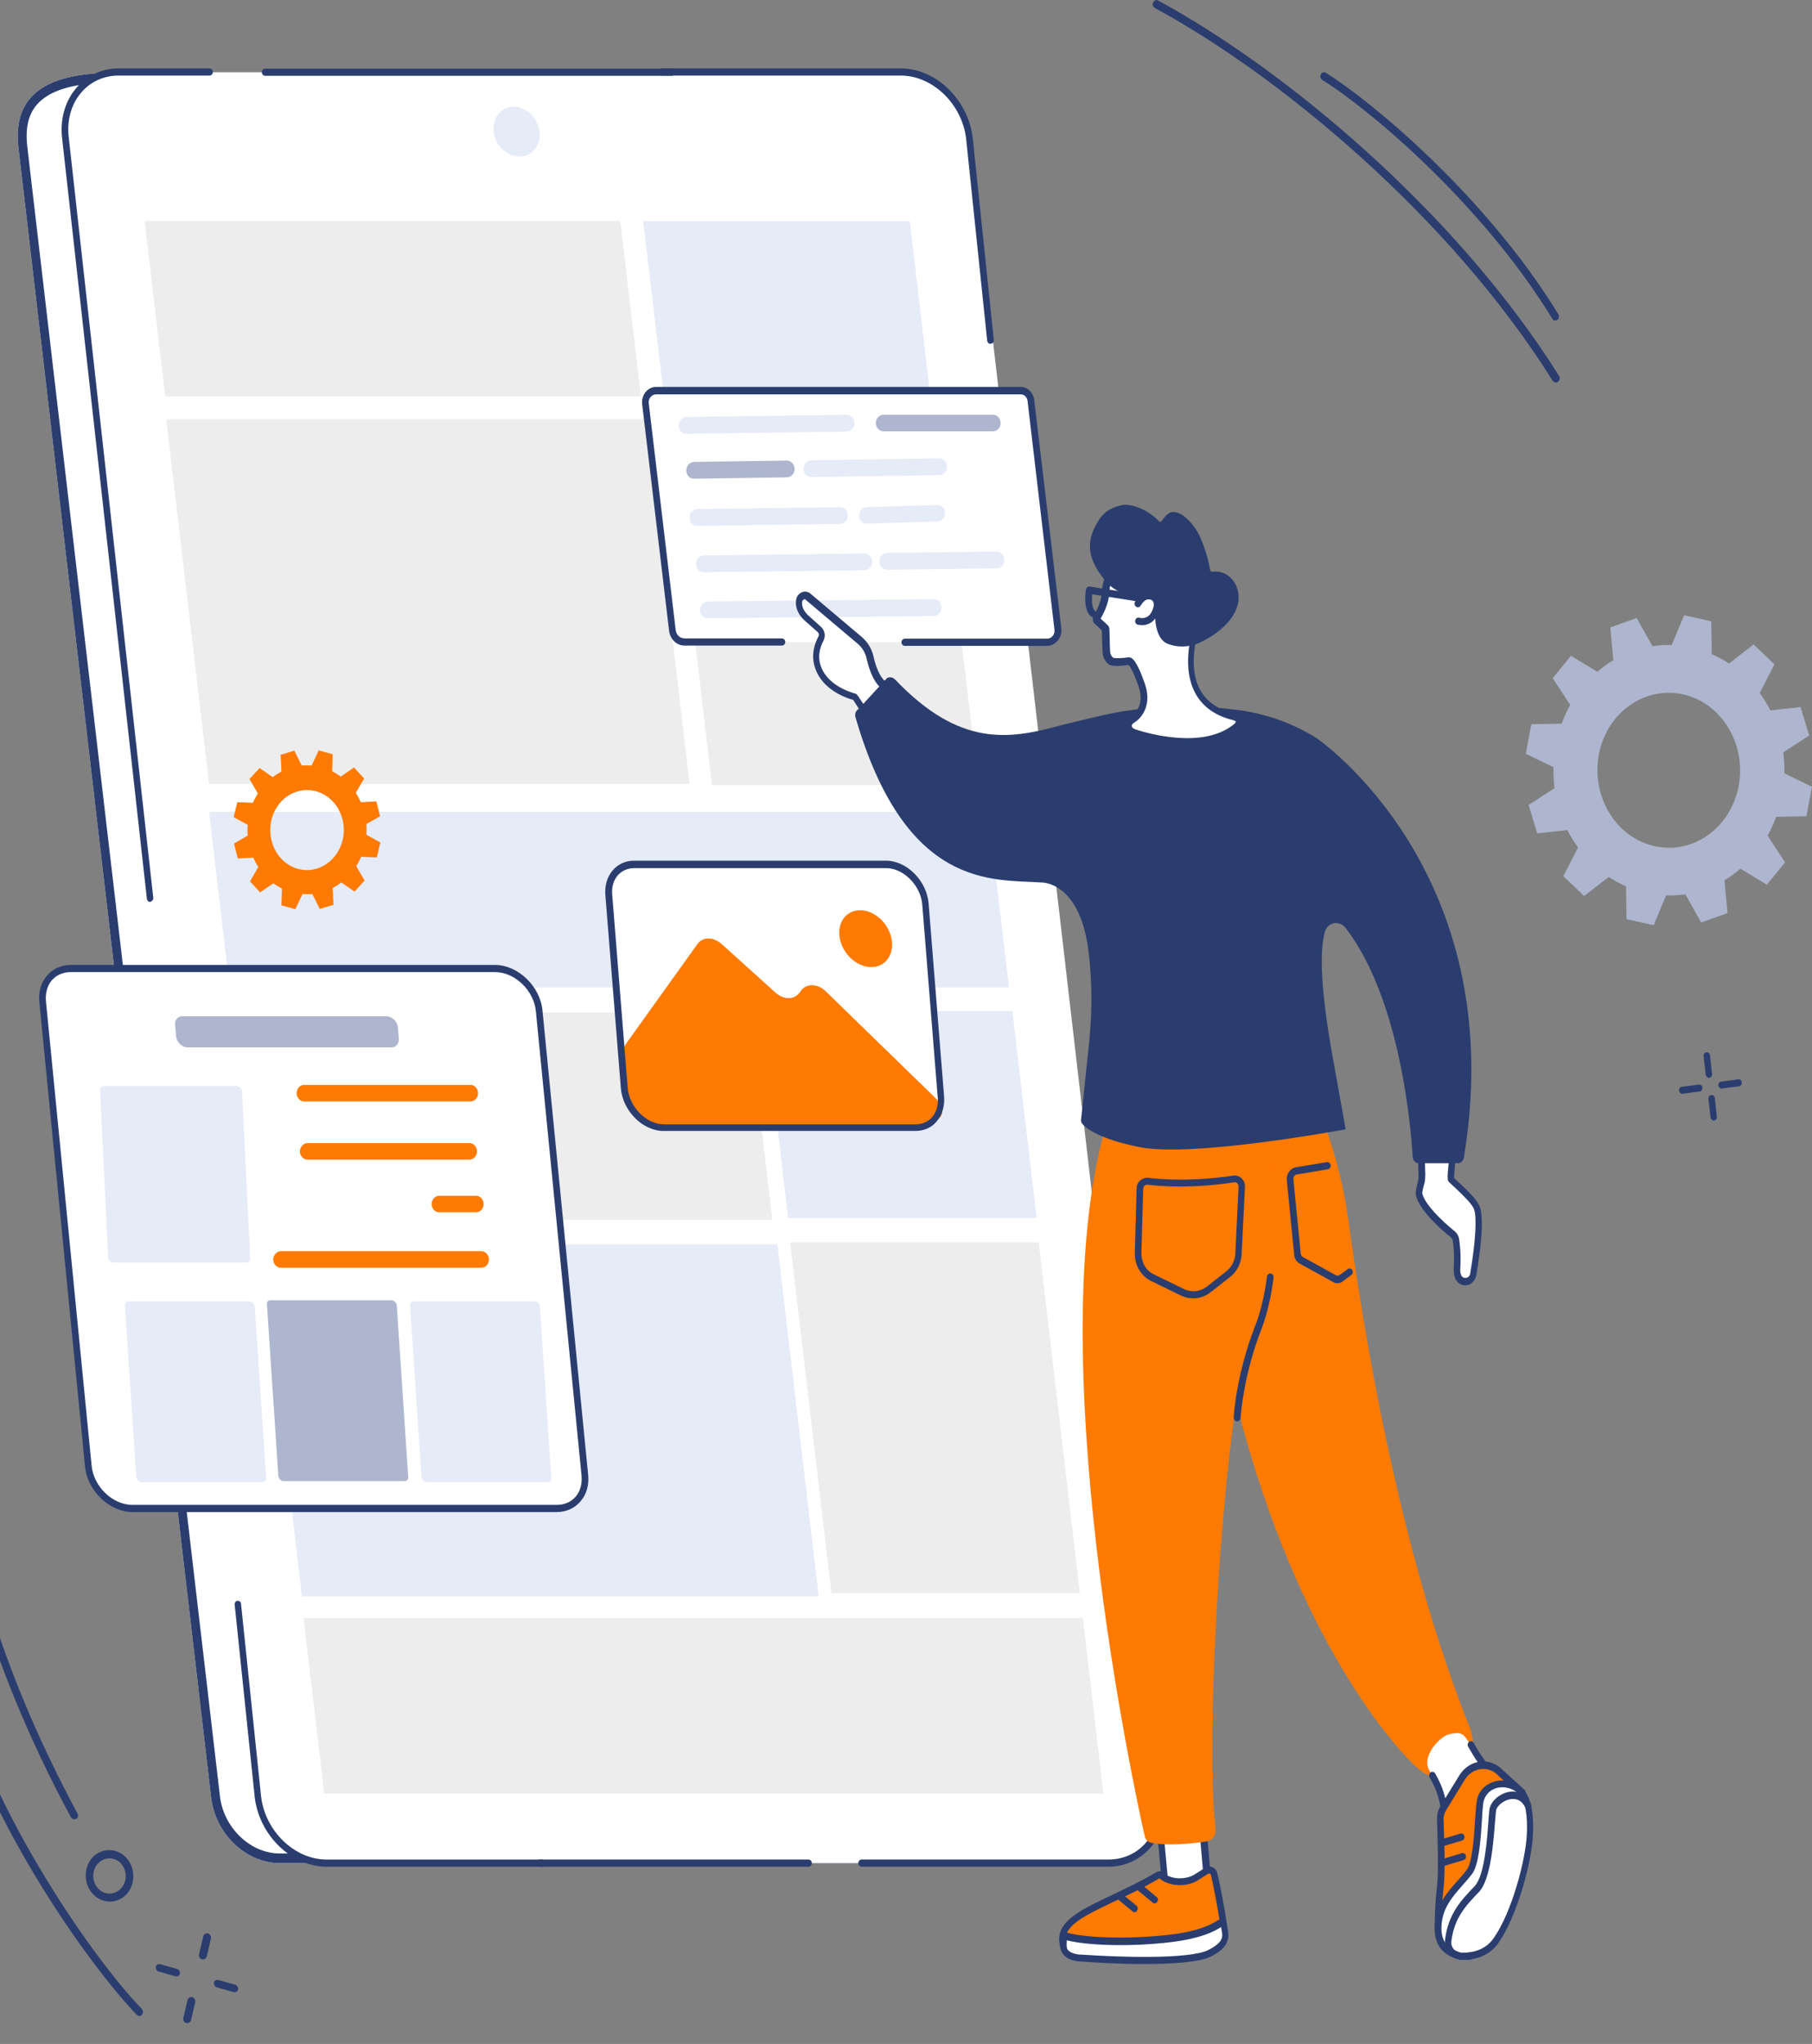 <svg width="336" height="379" viewBox="0 0 336 379" fill="none" xmlns="http://www.w3.org/2000/svg">
<rect x="0" y="0" width="336" height="379" fill="#808080" stroke="none"/>
<g clip-path="url(#clip0_12254_46773)">
<path d="M288.153 70.823C288.389 70.977 288.671 70.977 288.906 70.772C289.235 70.516 289.33 70.056 289.094 69.698C269.853 39.017 237.909 12.632 214.762 0.104C214.433 -0.101 214.009 0.053 213.821 0.462C213.633 0.82 213.774 1.28 214.151 1.485C237.109 13.91 268.865 40.142 287.918 70.619C288.012 70.721 288.059 70.772 288.153 70.823Z" fill="#2A3D6E"/>
<path d="M288.01 59.319C288.245 59.473 288.528 59.473 288.763 59.319C289.092 59.064 289.186 58.604 288.951 58.246C275.449 36.206 254.09 18.616 245.857 13.503C245.528 13.298 245.104 13.4 244.916 13.809C244.728 14.167 244.869 14.628 245.199 14.832C253.338 19.843 274.461 37.28 287.822 59.064C287.869 59.166 287.916 59.268 288.01 59.319Z" fill="#2A3D6E"/>
<path d="M13.437 337.249C13.663 337.359 13.907 337.371 14.122 337.272C14.45 337.1 14.589 336.622 14.363 336.256C6.666 321.94 0.894 307.865 -2.896 294.508C-3.019 294.116 -3.414 293.86 -3.78 293.971C-4.145 294.082 -4.369 294.487 -4.245 294.878C-0.427 308.346 5.374 322.531 13.146 336.968C13.221 337.091 13.306 337.164 13.437 337.249Z" fill="#2A3D6E"/>
<path d="M25.518 373.729C25.781 373.899 26.136 373.837 26.331 373.58C26.583 373.287 26.572 372.824 26.29 372.496C16.841 362.743 -3.221 333.783 -9.043 307.884C-9.11 307.458 -9.504 307.203 -9.915 307.301C-10.317 307.351 -10.54 307.754 -10.426 308.192C-4.158 335.894 16.764 364.718 25.349 373.583C25.387 373.644 25.481 373.668 25.518 373.729Z" fill="#2A3D6E"/>
<path d="M37.297 363.256C37.345 363.268 37.393 363.28 37.441 363.292C37.822 363.39 38.212 363.178 38.334 362.795L39.11 359.466C39.185 359.07 38.964 358.65 38.592 358.503C38.21 358.405 37.821 358.617 37.698 359.001L36.922 362.329C36.8 362.713 36.982 363.071 37.297 363.256Z" fill="#2A3D6E"/>
<path d="M34.381 375.075C34.429 375.087 34.477 375.099 34.524 375.111C34.906 375.209 35.295 374.997 35.418 374.613L36.194 371.284C36.269 370.889 36.048 370.469 35.676 370.322C35.294 370.224 34.904 370.436 34.782 370.819L34.006 374.148C33.931 374.544 34.066 374.89 34.381 375.075Z" fill="#2A3D6E"/>
<path d="M40.091 368.475C40.137 368.487 40.184 368.499 40.23 368.51L43.313 369.382C43.683 369.475 44.061 369.273 44.133 368.895C44.206 368.517 43.991 368.117 43.574 368.013L40.491 367.141C40.121 367.048 39.743 367.25 39.671 367.628C39.608 367.958 39.785 368.3 40.091 368.475Z" fill="#2A3D6E"/>
<path d="M29.314 365.548C29.36 365.559 29.406 365.571 29.452 365.583L32.536 366.455C32.906 366.547 33.284 366.345 33.356 365.968C33.428 365.59 33.214 365.19 32.797 365.085L29.714 364.213C29.343 364.12 28.965 364.322 28.893 364.7C28.877 365.042 28.999 365.419 29.314 365.548Z" fill="#2A3D6E"/>
<path d="M16.929 350.856C15.37 348.821 15.609 345.788 17.436 344.127C18.368 343.327 19.513 342.941 20.703 343.081C21.894 343.221 22.944 343.842 23.686 344.799C25.244 346.834 25.006 349.867 23.179 351.528C22.247 352.328 21.102 352.714 19.912 352.574C19.391 352.497 18.833 352.358 18.35 352.084C17.82 351.798 17.365 351.376 16.929 350.856ZM20.607 344.603C19.798 344.506 19.016 344.776 18.373 345.338C17.087 346.463 16.934 348.538 17.982 349.932C18.492 350.573 19.189 351.004 19.998 351.101C20.808 351.198 21.59 350.928 22.233 350.366C23.519 349.241 23.672 347.166 22.623 345.773C22.122 345.082 21.416 344.701 20.607 344.603Z" fill="#2A3D6E"/>
<path d="M319.062 201.831C318.874 201.728 318.686 201.524 318.639 201.268C318.592 200.91 318.827 200.552 319.156 200.552L322.308 200.143C322.638 200.092 322.967 200.348 322.967 200.706C323.014 201.064 322.779 201.422 322.45 201.422L319.297 201.831C319.25 201.882 319.156 201.831 319.062 201.831Z" fill="#2A3D6E"/>
<path d="M311.769 202.801C311.581 202.699 311.393 202.495 311.346 202.239C311.299 201.881 311.534 201.523 311.863 201.523L315.015 201.114C315.345 201.063 315.674 201.318 315.674 201.676C315.674 202.034 315.486 202.392 315.157 202.392L312.004 202.801C311.957 202.853 311.816 202.801 311.769 202.801Z" fill="#2A3D6E"/>
<path d="M316.708 199.836C316.52 199.734 316.332 199.529 316.285 199.273L315.908 195.847C315.861 195.489 316.097 195.132 316.426 195.132C316.755 195.08 317.084 195.336 317.084 195.694L317.461 199.12C317.508 199.478 317.273 199.836 316.943 199.836C316.896 199.887 316.802 199.887 316.708 199.836Z" fill="#2A3D6E"/>
<path d="M317.603 207.762C317.414 207.659 317.226 207.455 317.179 207.199L316.803 203.773C316.756 203.415 316.991 203.057 317.32 203.057C317.65 203.006 317.979 203.262 317.979 203.62L318.355 207.046C318.402 207.404 318.167 207.762 317.838 207.762C317.791 207.813 317.697 207.813 317.603 207.762Z" fill="#2A3D6E"/>
<path d="M283.965 134.282L282.93 139.754L288.058 142.259C288.011 143.589 288.105 144.867 288.246 146.146L283.447 149.265L285.047 154.532L290.645 153.918C291.21 155.043 291.868 156.117 292.621 157.14L289.892 162.458L293.75 166.139L298.314 162.611C299.302 163.276 300.384 163.838 301.513 164.35L301.607 170.435L306.641 171.56L308.946 166.037C310.169 166.088 311.345 165.986 312.521 165.832L315.438 171.048L320.331 169.31L319.766 163.225C320.801 162.611 321.789 161.895 322.73 161.077L327.623 164.043L331.01 159.901L327.764 154.941C328.376 153.867 328.893 152.691 329.364 151.464L334.962 151.361L335.997 145.89L330.869 143.384C330.916 142.055 330.822 140.776 330.681 139.498L335.48 136.379L333.88 131.112L328.282 131.726C327.717 130.601 327.058 129.527 326.306 128.504L329.034 123.186L325.177 119.504L320.613 123.033C319.625 122.368 318.543 121.805 317.414 121.294L317.32 115.209L312.286 114.084L309.981 119.607C308.758 119.555 307.582 119.658 306.405 119.811L303.489 114.595L298.596 116.334L299.16 122.419C298.125 123.033 297.137 123.748 296.197 124.567L291.304 121.601L287.917 125.743L291.163 130.703C290.551 131.777 290.034 132.953 289.563 134.18L283.965 134.282ZM312.098 128.76C319.249 130.345 323.859 137.964 322.401 145.736C320.943 153.509 313.933 158.52 306.782 156.884C299.631 155.299 295.02 147.68 296.479 139.907C297.937 132.135 304.947 127.174 312.098 128.76Z" fill="#ADB6CE"/>
<path d="M51.845 345.467H196.84C203.097 345.467 207.519 339.995 206.719 333.246L171.012 27.511C170.212 20.761 164.519 15.289 158.262 15.289L20.607 13.551C4.799 13.551 2.635 20.761 3.435 27.511L39.143 333.246C39.895 339.995 45.588 345.467 51.845 345.467Z" fill="white"/>
<path fill-rule="evenodd" clip-rule="evenodd" d="M205.084 333.474L205.083 333.471L169.376 27.739C169.376 27.738 169.376 27.739 169.376 27.739C168.681 21.875 163.682 17.079 158.262 17.079H158.243L20.607 15.34C20.604 15.34 20.601 15.34 20.597 15.34C12.859 15.342 8.917 17.121 6.965 19.259C5.066 21.337 4.7 24.149 5.071 27.282L5.071 27.285L40.78 333.031C41.432 338.882 46.422 343.677 51.845 343.677H196.84C202.098 343.677 205.757 339.158 205.084 333.474ZM20.607 13.551L158.262 15.289C164.519 15.289 170.212 20.761 171.012 27.511L206.719 333.246C207.519 339.995 203.097 345.467 196.84 345.467H51.845C45.588 345.467 39.895 339.995 39.143 333.246L3.435 27.511C2.635 20.761 4.799 13.551 20.607 13.551Z" fill="#2A3D6E"/>
<path d="M60.593 345.468H205.588C211.845 345.468 216.267 339.945 215.468 333.196L179.76 25.671C178.96 18.87 173.268 13.398 167.011 13.398H22.016C15.759 13.398 11.337 18.921 12.136 25.671L47.844 333.196C48.644 339.945 54.336 345.468 60.593 345.468Z" fill="white"/>
<path d="M27.854 167.262C27.571 167.262 27.289 167.007 27.242 166.7L11.529 25.721C11.105 22.244 11.999 18.92 14.022 16.466C15.998 14.011 18.868 12.682 22.02 12.682H38.862C39.191 12.682 39.474 12.989 39.474 13.346C39.474 13.704 39.191 14.011 38.862 14.011H22.02C19.197 14.011 16.657 15.187 14.916 17.335C13.128 19.534 12.376 22.448 12.752 25.517L28.418 166.444C28.465 166.802 28.23 167.16 27.901 167.16C27.901 167.262 27.854 167.262 27.854 167.262Z" fill="#2A3D6E"/>
<path d="M124.533 14.06H49.166C48.837 14.06 48.555 13.753 48.555 13.395C48.555 13.037 48.837 12.73 49.166 12.73H124.533C124.863 12.73 125.145 13.037 125.145 13.395C125.145 13.753 124.863 14.06 124.533 14.06Z" fill="#2A3D6E"/>
<path d="M205.543 346.132H159.768C159.439 346.132 159.156 345.825 159.156 345.467C159.156 345.109 159.439 344.802 159.768 344.802H205.543C208.366 344.802 210.906 343.626 212.647 341.479C214.435 339.28 215.188 336.365 214.811 333.297L202.297 228.215C202.25 227.857 202.485 227.499 202.815 227.448C203.144 227.397 203.473 227.652 203.52 228.01L216.081 333.041C216.505 336.519 215.611 339.842 213.588 342.297C211.565 344.751 208.742 346.132 205.543 346.132Z" fill="#2A3D6E"/>
<path d="M149.933 346.13H100.065C99.735 346.13 99.453 345.823 99.453 345.466C99.453 345.108 99.735 344.801 100.065 344.801H149.933C150.262 344.801 150.545 345.108 150.545 345.466C150.545 345.823 150.262 346.13 149.933 346.13Z" fill="#2A3D6E"/>
<path d="M60.595 346.133C54.056 346.133 48.081 340.354 47.234 333.247L43.518 297.554C43.471 297.197 43.706 296.839 44.035 296.839C44.364 296.787 44.694 297.043 44.694 297.401L48.41 333.093C49.163 339.536 54.62 344.803 60.548 344.803H100.584C100.913 344.803 101.196 345.11 101.196 345.468C101.196 345.826 100.913 346.133 100.584 346.133H60.595Z" fill="#2A3D6E"/>
<path d="M207.192 333.603L173.084 39.987C172.896 38.401 171.579 37.123 170.121 37.123H24.42C22.962 37.123 21.974 38.401 22.115 39.987L56.223 333.603C56.411 335.188 57.728 336.466 59.187 336.466H204.934C206.346 336.415 207.381 335.137 207.192 333.603Z" fill="white"/>
<path d="M99.08 27.767C100.592 26.017 100.343 23.094 98.525 21.238C96.706 19.382 94.007 19.296 92.495 21.046C90.983 22.796 91.232 25.719 93.05 27.575C94.869 29.431 97.568 29.517 99.08 27.767Z" fill="#E6EBF8"/>
<path d="M183.665 63.765C183.336 63.765 183.1 63.51 183.053 63.152L179.149 25.721C178.396 19.278 172.939 14.011 167.011 14.011H122.647C122.317 14.011 122.035 13.704 122.035 13.346C122.035 12.989 122.317 12.682 122.647 12.682H167.011C173.55 12.682 179.525 18.46 180.372 25.568L184.277 62.998C184.324 63.356 184.088 63.714 183.759 63.714C183.712 63.765 183.665 63.765 183.665 63.765Z" fill="#2A3D6E"/>
<path d="M127.875 145.376H38.771L30.82 77.725H119.925L127.875 145.376Z" fill="#EDEDED"/>
<path d="M176.803 109.887H127.358L123.547 77.314H172.992L176.803 109.887Z" fill="#EDEDED"/>
<path d="M172.517 73.531H123.119L119.262 41.01H168.707L172.517 73.531Z" fill="#E6EBF8"/>
<path d="M181.459 145.582H132.014L128.203 113.061H177.601L181.459 145.582Z" fill="#EDEDED"/>
<path d="M93.672 225.863H47.614L43.098 187.461H89.155L93.672 225.863Z" fill="#EDEDED"/>
<path d="M143.211 226.17H97.106L92.637 187.768H138.694L143.211 226.17Z" fill="#EDEDED"/>
<path d="M192.234 225.863H146.129L141.66 187.461H187.718L192.234 225.863Z" fill="#E6EBF8"/>
<path d="M200.234 295.405H154.176L146.508 230.361H192.613L200.234 295.405Z" fill="#EDEDED"/>
<path d="M187.104 183.114H42.58L38.77 150.541H183.247L187.104 183.114Z" fill="#E6EBF8"/>
<path d="M118.842 73.531H30.631L26.82 41.01H115.031L118.842 73.531Z" fill="#EDEDED"/>
<path d="M204.604 332.581H60.127L56.27 300.008H200.794L204.604 332.581Z" fill="#EDEDED"/>
<path d="M151.821 296.022H55.989L48.32 230.723H144.152L151.821 296.022Z" fill="#E6EBF8"/>
<path d="M193.364 119.092H127.311C125.947 119.092 124.771 117.967 124.583 116.484L119.784 75.781C119.596 73.991 120.866 72.457 122.513 72.457H188.565C189.929 72.457 191.105 73.582 191.294 75.065L196.092 115.768C196.28 117.558 195.01 119.092 193.364 119.092Z" fill="white"/>
<path d="M184.137 79.974H163.814C163.014 79.974 162.402 79.258 162.402 78.44C162.402 77.571 163.061 76.906 163.814 76.906H184.137C184.937 76.906 185.549 77.622 185.549 78.44C185.549 79.31 184.89 79.974 184.137 79.974Z" fill="#ADB6CE"/>
<path d="M127.263 80.435C126.463 80.435 125.852 79.77 125.852 78.9C125.852 78.031 126.463 77.367 127.263 77.315L156.996 76.906C157.796 76.906 158.407 77.571 158.454 78.44C158.454 79.31 157.843 79.974 157.043 80.025L127.263 80.435Z" fill="#E6EBF8"/>
<path d="M150.411 88.462C149.612 88.462 149 87.797 149 86.927C149 86.058 149.612 85.394 150.411 85.342L174.122 84.984C174.922 84.984 175.534 85.649 175.581 86.518C175.581 87.388 174.969 88.052 174.169 88.104L150.411 88.462Z" fill="#E6EBF8"/>
<path d="M128.673 88.769C127.873 88.769 127.262 88.105 127.262 87.235C127.262 86.366 127.873 85.701 128.673 85.65L145.892 85.394C146.645 85.394 147.303 86.059 147.35 86.929C147.35 87.798 146.739 88.463 145.939 88.514L128.673 88.769C128.72 88.769 128.72 88.769 128.673 88.769Z" fill="#ADB6CE"/>
<path d="M160.712 97.105C159.959 97.105 159.301 96.44 159.301 95.622C159.301 94.752 159.912 94.037 160.665 94.037L173.791 93.628C174.591 93.576 175.249 94.292 175.249 95.111C175.249 95.98 174.638 96.696 173.885 96.696L160.712 97.105Z" fill="#E6EBF8"/>
<path d="M129.286 97.512C128.487 97.512 127.875 96.848 127.875 95.978C127.875 95.109 128.487 94.444 129.286 94.393L155.773 94.035C156.573 94.035 157.184 94.7 157.231 95.569C157.231 96.439 156.62 97.103 155.82 97.154L129.286 97.512Z" fill="#E6EBF8"/>
<path d="M164.478 105.642C163.678 105.642 163.066 104.978 163.066 104.108C163.066 103.239 163.678 102.574 164.478 102.523L184.801 102.268C185.554 102.268 186.213 102.932 186.26 103.802C186.26 104.671 185.648 105.336 184.849 105.387L164.478 105.642Z" fill="#E6EBF8"/>
<path d="M130.462 106.106C129.662 106.106 129.051 105.441 129.051 104.572C129.051 103.703 129.662 103.038 130.462 102.987L160.289 102.629C161.089 102.629 161.7 103.294 161.748 104.163C161.748 105.032 161.136 105.697 160.336 105.748L130.462 106.106Z" fill="#E6EBF8"/>
<path d="M131.212 114.644C130.412 114.644 129.801 113.979 129.801 113.109C129.801 112.24 130.412 111.575 131.212 111.524L173.177 111.115C173.977 111.115 174.588 111.78 174.588 112.649C174.588 113.519 173.977 114.183 173.177 114.234L131.212 114.644C131.259 114.644 131.212 114.644 131.212 114.644Z" fill="#E6EBF8"/>
<path d="M194.164 119.758H167.771C167.442 119.758 167.16 119.451 167.16 119.093C167.16 118.735 167.442 118.428 167.771 118.428H194.164C194.587 118.428 194.964 118.224 195.199 117.917C195.481 117.61 195.575 117.15 195.528 116.741L190.541 74.35C190.447 73.634 189.93 73.123 189.271 73.123H121.667C121.243 73.123 120.867 73.327 120.632 73.634C120.349 73.941 120.255 74.401 120.302 74.81L125.289 116.792C125.383 117.712 126.089 118.377 126.936 118.377H145.001C145.331 118.377 145.613 118.684 145.613 119.042C145.613 119.4 145.331 119.707 145.001 119.707H126.936C125.477 119.707 124.254 118.531 124.066 116.945L119.079 74.964C118.985 74.145 119.22 73.327 119.691 72.714C120.208 72.1 120.914 71.742 121.667 71.742H189.271C190.541 71.742 191.576 72.765 191.765 74.094L196.798 116.485C196.893 117.303 196.657 118.121 196.187 118.735C195.622 119.4 194.917 119.758 194.164 119.758Z" fill="#2A3D6E"/>
<path d="M70.485 151.36L69.779 148.599L66.91 148.752C66.627 148.138 66.345 147.576 65.969 147.013L67.521 144.354L65.639 142.309L63.193 143.996C62.676 143.639 62.158 143.281 61.594 143.025L61.688 139.855L59.1 139.139L57.783 141.951C57.171 141.9 56.56 141.9 55.948 141.951L54.584 139.19L52.043 139.957L52.184 143.076C51.62 143.383 51.102 143.69 50.585 144.099L48.139 142.411L46.257 144.457L47.809 147.116C47.48 147.678 47.151 148.241 46.915 148.854L43.998 148.752L43.34 151.513L45.927 152.945C45.88 153.61 45.88 154.275 45.927 154.939L43.387 156.422L44.093 159.184L46.962 159.03C47.245 159.644 47.527 160.206 47.903 160.769L46.351 163.428L48.233 165.473L50.679 163.786C51.197 164.144 51.714 164.502 52.279 164.757L52.184 167.876L54.772 168.592L56.089 165.78C56.701 165.831 57.312 165.831 57.924 165.78L59.288 168.541L61.829 167.774L61.688 164.655C62.252 164.348 62.77 164.041 63.287 163.632L65.734 165.32L67.615 163.274L66.063 160.615C66.392 160.053 66.722 159.49 66.957 158.877L69.874 158.979L70.532 156.218L67.945 154.786C67.992 154.121 67.992 153.456 67.945 152.792L70.485 151.36ZM58.724 161.076C55.101 162.149 51.338 159.848 50.35 155.86C49.362 151.922 51.479 147.832 55.148 146.758C58.771 145.684 62.535 147.985 63.522 151.974C64.51 155.911 62.346 159.951 58.724 161.076Z" fill="#FF7A00"/>
<path d="M103.226 279.708H24.566C20.614 279.708 16.803 276.026 16.38 271.884L7.911 185.773C7.582 182.245 9.793 179.586 13.133 179.586H91.794C95.746 179.586 99.556 183.268 99.98 187.41L108.448 273.521C108.777 277.049 106.566 279.708 103.226 279.708Z" fill="white"/>
<path d="M87.226 204.234H56.411C55.612 204.234 55 203.518 55 202.7C55 201.831 55.659 201.166 56.411 201.166H87.226C88.026 201.166 88.638 201.882 88.638 202.7C88.685 203.518 88.026 204.234 87.226 204.234Z" fill="#FF7A00"/>
<path d="M87.04 215.023H57.025C56.225 215.023 55.613 214.307 55.613 213.489C55.613 212.671 56.272 211.955 57.025 211.955H87.04C87.84 211.955 88.451 212.671 88.451 213.489C88.451 214.307 87.84 215.023 87.04 215.023Z" fill="#FF7A00"/>
<path d="M88.264 224.791H81.443C80.643 224.791 80.031 224.075 80.031 223.257C80.031 222.439 80.69 221.723 81.443 221.723H88.264C89.064 221.723 89.676 222.439 89.676 223.257C89.676 224.075 89.064 224.791 88.264 224.791Z" fill="#FF7A00"/>
<path d="M89.249 235.07H52.083C51.283 235.07 50.672 234.354 50.672 233.536C50.672 232.718 51.331 232.002 52.083 232.002H89.249C90.049 232.002 90.661 232.718 90.661 233.536C90.661 234.354 90.049 235.07 89.249 235.07Z" fill="#FF7A00"/>
<path d="M48.695 274.849H26.302C25.784 274.849 25.314 274.389 25.267 273.826L23.15 242.021C23.103 241.611 23.385 241.305 23.808 241.305H46.202C46.719 241.305 47.19 241.765 47.237 242.327L49.354 274.133C49.354 274.542 49.119 274.849 48.695 274.849Z" fill="#E6EBF8"/>
<path d="M75.039 274.646H52.645C52.128 274.646 51.657 274.186 51.61 273.623L49.493 241.817C49.446 241.408 49.729 241.102 50.152 241.102H72.546C73.063 241.102 73.534 241.562 73.581 242.124L75.698 273.93C75.698 274.339 75.415 274.646 75.039 274.646Z" fill="#ADB6CE"/>
<path d="M101.574 274.849H79.181C78.663 274.849 78.193 274.389 78.146 273.826L76.028 242.021C75.981 241.611 76.264 241.305 76.687 241.305H99.081C99.598 241.305 100.069 241.765 100.116 242.327L102.233 274.133C102.28 274.542 101.998 274.849 101.574 274.849Z" fill="#E6EBF8"/>
<path d="M45.641 234.095H21.131C20.566 234.095 20.048 233.635 20.048 233.124L18.543 202.085C18.543 201.676 18.825 201.369 19.296 201.369H43.806C44.371 201.369 44.889 201.829 44.889 202.341L46.394 233.38C46.394 233.789 46.065 234.095 45.641 234.095Z" fill="#E6EBF8"/>
<path d="M72.597 194.212H34.772C33.737 194.212 32.749 193.24 32.655 192.166L32.467 190.019C32.373 189.098 32.984 188.434 33.831 188.434H71.656C72.691 188.434 73.679 189.405 73.773 190.479L73.961 192.627C74.008 193.496 73.443 194.212 72.597 194.212Z" fill="#ADB6CE"/>
<path d="M103.224 280.373H24.564C20.33 280.373 16.19 276.436 15.767 271.936L7.298 185.825C7.11 183.933 7.581 182.246 8.663 180.967C9.745 179.638 11.344 178.922 13.132 178.922H91.792C96.026 178.922 100.166 182.859 100.59 187.359L109.058 273.47C109.246 275.362 108.776 277.05 107.694 278.328C106.612 279.657 105.012 280.373 103.224 280.373ZM13.132 180.251C11.674 180.251 10.403 180.814 9.556 181.837C8.757 182.808 8.38 184.189 8.521 185.672L16.99 271.783C17.366 275.669 20.895 279.044 24.564 279.044H103.224C104.683 279.044 105.953 278.481 106.8 277.459C107.6 276.487 107.976 275.106 107.835 273.624L99.367 187.513C98.99 183.626 95.462 180.251 91.792 180.251H13.132Z" fill="#2A3D6E"/>
<path d="M169.417 209.04H123.454C119.643 209.04 116.021 205.358 115.691 201.268L112.868 166.342C112.586 162.916 114.75 160.309 117.902 160.309H163.866C167.677 160.309 171.299 163.99 171.628 168.081L174.451 203.006C174.733 206.483 172.616 209.04 169.417 209.04Z" fill="white"/>
<path d="M116.257 202.495L115.598 195.592C115.504 194.825 115.692 194.058 116.115 193.496L129.335 175.036C130.323 173.655 132.299 173.706 133.805 175.036L143.778 184.036C145.237 185.365 147.166 185.416 148.154 184.189L148.624 183.575C149.659 182.297 151.682 182.399 153.14 183.831L173.37 203.518C174.123 204.234 174.593 205.154 174.687 206.126C174.923 207.967 170.5 209.347 168.807 209.347L122.561 208.836C119.503 208.785 116.539 205.819 116.257 202.495Z" fill="#FF7A00"/>
<path d="M164.41 178.071C166.058 176.189 165.655 172.864 163.509 170.644C161.363 168.425 158.288 168.151 156.64 170.034C154.992 171.916 155.396 175.241 157.541 177.46C159.687 179.68 162.762 179.953 164.41 178.071Z" fill="#FF7A00"/>
<path d="M169.745 209.704H123.028C119.171 209.704 115.454 205.971 115.125 201.778L112.255 165.984C112.114 164.194 112.584 162.609 113.572 161.433C114.56 160.257 115.972 159.592 117.571 159.592H164.288C168.145 159.592 171.862 163.325 172.191 167.518L175.061 203.312C175.202 205.051 174.732 206.687 173.744 207.863C172.803 209.09 171.344 209.704 169.745 209.704ZM117.618 160.972C116.348 160.972 115.266 161.484 114.513 162.353C113.76 163.274 113.384 164.501 113.525 165.933L116.395 201.727C116.677 205.255 119.876 208.477 123.076 208.477H169.792C171.062 208.477 172.144 207.965 172.897 207.096C173.65 206.176 174.026 204.948 173.885 203.517L171.015 167.722C170.733 164.194 167.534 160.972 164.335 160.972H117.618Z" fill="#2A3D6E"/>
<path d="M222.848 336.566L224.119 351.191C224.166 351.6 223.931 351.958 223.554 352.009L216.874 352.469C216.591 352.469 216.356 352.214 216.309 351.907L215.086 338.612L222.848 336.566Z" fill="white"/>
<path d="M216.827 353.135C216.263 353.135 215.745 352.624 215.698 351.959L214.475 338.613C214.428 338.306 214.663 337.999 214.945 337.897L222.755 335.903C222.943 335.852 223.084 335.903 223.272 336.005C223.413 336.107 223.508 336.312 223.508 336.465L224.778 351.09C224.825 351.448 224.731 351.857 224.496 352.164C224.26 352.419 223.978 352.624 223.696 352.624L217.015 353.084C216.874 353.135 216.827 353.135 216.827 353.135ZM215.698 339.124L216.874 351.806L223.46 351.346C223.46 351.346 223.46 351.294 223.46 351.243L222.237 337.335L215.698 339.124Z" fill="#2A3D6E"/>
<path d="M225.157 347.458C225.58 349.196 226.521 354.054 226.945 357.02C227.18 358.861 226.098 360.599 224.498 361.059C219.888 362.44 208.785 362.338 199.564 362.798C198.953 362.849 197.776 362.491 197.259 360.855C195.518 355.23 205.21 353.492 214.76 347.764C214.948 347.662 215.183 347.662 215.371 347.816C215.466 347.918 215.607 348.02 215.795 348.122C217.441 349.298 220.217 349.299 221.911 348.174L223.84 346.946C224.31 346.486 224.969 346.793 225.157 347.458Z" fill="#FF7A00"/>
<path d="M199.47 363.464C198.482 363.464 197.211 362.85 196.647 361.061C195.236 356.561 200.034 354.311 206.056 351.447C208.644 350.22 211.56 348.84 214.43 347.152C214.806 346.896 215.324 346.948 215.653 347.203C215.747 347.306 215.889 347.357 216.03 347.51C217.488 348.533 219.982 348.533 221.534 347.561L223.463 346.334C223.886 346.078 224.357 346.027 224.827 346.232C225.298 346.436 225.627 346.845 225.721 347.357C226.192 349.146 227.132 354.055 227.509 356.97C227.791 359.118 226.568 361.214 224.592 361.777C221.064 362.799 214.148 363.055 206.856 363.26C204.409 363.362 201.916 363.413 199.564 363.515C199.564 363.464 199.517 363.464 199.47 363.464ZM214.995 348.277C212.078 350.016 209.161 351.396 206.526 352.624C200.269 355.589 196.788 357.379 197.776 360.601C198.246 362.083 199.281 362.135 199.47 362.135C201.822 362.032 204.362 361.93 206.809 361.879C213.724 361.674 220.922 361.419 224.263 360.447C225.627 360.038 226.474 358.606 226.286 357.123C225.909 354.311 224.968 349.402 224.545 347.663C224.498 347.51 224.404 347.459 224.357 347.408C224.31 347.408 224.216 347.357 224.074 347.408L222.146 348.635C220.264 349.862 217.206 349.862 215.371 348.584C215.277 348.482 215.136 348.379 214.995 348.277Z" fill="#2A3D6E"/>
<path d="M227.23 358.299C227.23 358.35 227.23 358.401 227.23 358.401C227.465 360.242 225.866 361.367 224.313 362.134C219.75 364.486 201.308 363.106 200.602 363.054H200.555C200.32 363.054 197.968 363.054 197.309 361.469C197.215 361.265 197.168 361.009 197.121 360.753C197.074 360.344 197.074 359.884 197.168 359.475C197.215 359.117 197.544 358.913 197.873 359.015C201.308 359.986 209.259 360.293 217.256 359.322C222.572 358.708 224.878 357.43 226.101 356.611C226.43 356.407 226.854 356.611 226.948 357.021C227.042 357.43 227.136 357.89 227.23 358.299Z" fill="white"/>
<path d="M212.221 364.181C206.81 364.181 201.635 363.823 200.6 363.72C200.13 363.72 197.636 363.669 196.79 361.777C196.695 361.522 196.601 361.266 196.554 360.857C196.507 360.397 196.507 359.885 196.601 359.374C196.648 359.016 196.884 358.76 197.119 358.556C197.401 358.351 197.73 358.3 198.013 358.402C201.165 359.272 208.974 359.681 217.16 358.709C222.194 358.096 224.499 356.919 225.77 356.101C226.099 355.897 226.475 355.846 226.852 356.05C227.181 356.204 227.463 356.561 227.51 356.971L227.746 358.198C227.746 358.249 227.746 358.3 227.746 358.351C228.075 360.703 226.052 362.033 224.499 362.8C222.382 363.874 217.207 364.181 212.221 364.181ZM200.6 362.442C200.6 362.442 200.647 362.442 200.694 362.442C207.234 362.902 220.548 363.362 224.076 361.573C226.005 360.601 226.805 359.63 226.617 358.505V358.453L226.428 357.328C225.064 358.198 222.618 359.425 217.396 360.09C209.068 361.112 201.118 360.652 197.825 359.783C197.778 360.09 197.778 360.448 197.778 360.755C197.825 361.112 197.872 361.266 197.872 361.317C198.295 362.237 199.848 362.442 200.6 362.442Z" fill="#2A3D6E"/>
<path d="M214.1 352.932C213.959 352.932 213.818 352.881 213.724 352.778L210.948 350.477C210.666 350.273 210.619 349.864 210.854 349.557C211.042 349.25 211.418 349.199 211.701 349.455L214.476 351.756C214.759 351.96 214.806 352.369 214.57 352.676C214.429 352.83 214.288 352.932 214.1 352.932Z" fill="#2A3D6E"/>
<path d="M210.381 354.565C210.24 354.565 210.146 354.514 210.005 354.412L207.559 352.417C207.276 352.213 207.229 351.804 207.418 351.497C207.606 351.19 207.982 351.139 208.264 351.343L210.711 353.338C210.993 353.542 211.04 353.951 210.852 354.258C210.758 354.463 210.57 354.565 210.381 354.565Z" fill="#2A3D6E"/>
<path d="M242.704 201.062C242.704 201.062 248.02 212.619 249.808 224.789C251.454 236.141 257.57 282.776 272.484 320.207C274.178 324.451 272.202 328.848 268.062 329.871C266.415 330.28 265.709 329.615 264.251 328.848C263.498 328.439 262.275 327.314 262.275 327.314C262.275 327.314 235.882 303.332 225.109 240.436C218.193 199.989 219.322 203.21 219.322 203.21L242.704 201.062Z" fill="#FF7A00"/>
<path d="M235.317 206.379C235.317 206.379 238.422 228.316 232.542 244.577C226.896 260.173 223.321 321.432 225.391 339.125C225.532 340.25 224.826 341.273 223.791 341.426C221.251 341.835 216.593 342.346 213.441 341.682C212.877 341.579 212.406 341.119 212.265 340.454C210.195 331.455 192.882 250.355 205.067 208.782L235.317 206.379Z" fill="#FF7A00"/>
<path d="M229.385 263.548C229.009 263.548 228.773 263.19 228.773 262.832C228.773 262.525 229.244 254.804 232.725 245.906C233.76 243.298 234.466 240.23 234.936 236.702C234.983 236.344 235.313 236.088 235.642 236.139C235.971 236.19 236.207 236.497 236.16 236.906C235.689 240.537 234.936 243.758 233.901 246.469C230.514 255.11 230.044 262.832 230.044 262.934C229.997 263.292 229.714 263.548 229.385 263.548Z" fill="#2A3D6E"/>
<path d="M221.298 240.744C220.499 240.744 219.746 240.591 218.993 240.233L213.442 237.522C211.56 236.602 210.337 234.557 210.431 232.256L210.76 220.392C210.76 219.83 210.995 219.267 211.419 218.909C211.842 218.551 212.36 218.347 212.877 218.398C219.464 219.165 225.58 218.449 228.685 217.989C229.249 217.887 229.814 218.091 230.237 218.5C230.66 218.909 230.896 219.523 230.849 220.137L230.237 232.562C230.143 234.25 229.39 235.784 228.12 236.755L224.545 239.568C223.604 240.335 222.427 240.744 221.298 240.744ZM212.689 219.676C212.501 219.676 212.36 219.728 212.219 219.881C212.077 220.034 211.983 220.239 211.983 220.443L211.654 232.307C211.607 234.045 212.501 235.63 213.959 236.295L219.511 239.005C220.922 239.721 222.616 239.517 223.886 238.494L227.461 235.682C228.402 234.915 229.014 233.738 229.061 232.46L229.673 220.034C229.673 219.83 229.578 219.574 229.437 219.421C229.296 219.267 229.061 219.216 228.873 219.216C225.721 219.728 219.464 220.443 212.736 219.676H212.689Z" fill="#2A3D6E"/>
<path d="M248.019 237.931C247.737 237.931 247.407 237.88 247.125 237.676L241.009 234.301C240.398 233.994 240.021 233.329 239.974 232.613L238.61 218.807C238.516 217.682 239.222 216.659 240.257 216.455L246.043 215.483C246.372 215.432 246.702 215.688 246.749 216.046C246.796 216.404 246.561 216.761 246.231 216.813L240.445 217.784C240.068 217.835 239.786 218.244 239.833 218.653L241.197 232.46C241.245 232.716 241.386 232.971 241.574 233.073L247.69 236.448C247.925 236.602 248.207 236.551 248.442 236.397L249.901 235.323C250.183 235.119 250.56 235.221 250.748 235.477C250.936 235.784 250.842 236.193 250.607 236.397L249.148 237.471C248.819 237.778 248.443 237.931 248.019 237.931Z" fill="#2A3D6E"/>
<path d="M268.106 336.928C267.306 332.531 266.93 331.61 265.001 328.184C263.543 325.627 267.071 321.843 268.859 321.537C271.87 320.872 271.352 321.895 274.787 326.65L277.468 330.229C277.468 330.281 268.812 340.814 268.106 336.928Z" fill="white"/>
<path d="M268.905 338.462C268.764 338.462 268.669 338.462 268.528 338.41C268.199 338.308 267.681 338.001 267.493 337.081C266.788 333.195 266.552 332.172 265.094 329.564C264.906 329.257 265 328.848 265.282 328.644C265.564 328.439 265.941 328.541 266.129 328.848C267.682 331.661 267.917 332.786 268.669 336.774C268.716 336.979 268.764 337.081 268.811 337.081C269.846 337.388 273.609 333.808 276.62 330.229L274.409 327.314C273.421 325.934 272.809 324.86 272.245 323.888C272.057 323.581 272.151 323.172 272.433 322.968C272.715 322.763 273.092 322.865 273.28 323.172C273.797 324.144 274.409 325.167 275.35 326.445L277.89 329.82C278.079 330.075 278.079 330.433 277.89 330.689C276.385 332.581 271.398 338.462 268.905 338.462Z" fill="#2A3D6E"/>
<path d="M267.634 335.289L271.116 329.613C272.715 326.954 276.197 326.544 278.267 328.794L282.219 332.425C282.219 332.425 282.971 334.931 282.736 336.516C282.407 338.612 281.795 341.578 280.619 344.544C278.784 349.095 273.656 358.248 271.869 361.418C271.492 362.083 270.551 362.748 269.893 362.441C269.093 362.083 268.293 361.367 267.493 360.549C266.27 359.322 266.694 353.493 267.117 349.453C267.399 346.845 267.211 340.249 267.07 337.487C267.023 336.72 267.258 335.953 267.634 335.289Z" fill="#FF7A00"/>
<path d="M270.272 363.159C270.037 363.159 269.849 363.107 269.613 363.005C268.861 362.647 268.014 361.982 267.073 361.011C266.367 360.295 265.52 358.301 266.508 349.352C266.791 346.795 266.555 340.199 266.461 337.489C266.414 336.568 266.649 335.648 267.12 334.881L270.601 329.205C271.495 327.773 272.859 326.853 274.459 326.648C276.012 326.444 277.564 327.057 278.693 328.233L282.786 331.966L282.833 332.12C282.88 332.222 283.633 334.779 283.351 336.517C283.021 338.563 282.41 341.631 281.187 344.699C279.352 349.199 274.412 358.096 272.389 361.676C272.013 362.443 271.119 363.159 270.272 363.159ZM268.155 335.648C267.826 336.21 267.637 336.824 267.684 337.489C267.779 340.25 268.014 346.898 267.731 349.557C266.791 358.198 267.637 359.835 267.92 360.09C268.766 360.96 269.519 361.522 270.131 361.829C270.413 361.982 271.072 361.573 271.354 361.062C272.954 358.25 278.223 348.841 280.057 344.239C281.234 341.324 281.845 338.358 282.127 336.364C282.269 335.29 281.892 333.551 281.704 332.784L277.846 329.256C276.999 328.336 275.776 327.875 274.6 328.029C273.377 328.182 272.295 328.898 271.636 329.972L268.155 335.648Z" fill="#2A3D6E"/>
<path d="M267.214 342.451C266.931 342.451 266.696 342.247 266.649 341.94C266.555 341.582 266.743 341.224 267.073 341.122L270.789 339.997C271.119 339.895 271.448 340.099 271.542 340.457C271.636 340.815 271.448 341.173 271.119 341.275L267.402 342.4C267.355 342.451 267.261 342.451 267.214 342.451Z" fill="#2A3D6E"/>
<path d="M267.491 346.08C267.209 346.08 266.974 345.876 266.927 345.569C266.832 345.211 267.021 344.853 267.35 344.751L271.067 343.626C271.396 343.524 271.725 343.728 271.819 344.086C271.913 344.444 271.725 344.802 271.396 344.904L267.679 346.029C267.585 346.029 267.538 346.08 267.491 346.08Z" fill="#2A3D6E"/>
<path d="M271.306 362.752C270.929 362.752 270.553 362.701 270.224 362.547C269.094 362.138 266.319 361.218 266.648 356.871C266.977 352.372 270.129 350.07 272.435 347.105C274.175 344.855 274.034 335.395 274.552 333.554C275.54 330.23 280.009 329.77 282.22 332.378C283.632 334.014 283.82 337.645 283.679 340.253C283.443 345.213 280.762 355.082 277.374 359.837C275.681 362.189 273.14 362.752 271.306 362.752Z" fill="white"/>
<path d="M271.305 363.416C270.882 363.416 270.459 363.364 270.035 363.211L269.941 363.16C268.765 362.751 265.707 361.575 266.036 356.87C266.319 353.189 268.342 350.888 270.318 348.689C270.882 348.075 271.447 347.41 271.964 346.746C272.999 345.416 273.328 340.661 273.517 337.541C273.658 335.649 273.752 334.166 273.94 333.451C274.41 331.814 275.681 330.689 277.327 330.28C279.256 329.82 281.326 330.485 282.643 332.019C284.337 333.962 284.384 338.104 284.243 340.405C284.008 345.212 281.373 355.336 277.798 360.347C275.916 363.006 272.905 363.416 271.305 363.416ZM278.598 331.405C278.268 331.405 277.939 331.456 277.657 331.507C276.433 331.814 275.54 332.632 275.163 333.808C274.975 334.371 274.881 335.905 274.787 337.592C274.552 341.325 274.222 345.927 272.905 347.564C272.34 348.28 271.776 348.944 271.211 349.558C269.33 351.706 267.542 353.7 267.307 356.921C267.024 360.654 269.235 361.421 270.365 361.882L270.459 361.933C270.741 362.035 271.023 362.086 271.353 362.086C272.717 362.086 275.304 361.728 276.904 359.478C280.338 354.671 282.879 344.905 283.114 340.251C283.302 336.723 282.832 334.013 281.844 332.837C280.997 331.917 279.774 331.405 278.598 331.405Z" fill="#2A3D6E"/>
<path d="M271.31 363.415C270.228 363.415 269.287 362.954 268.628 362.187C268.064 361.471 267.829 360.551 267.97 359.579C268.581 354.824 270.934 352.369 273.427 349.762C275.309 347.818 275.779 340.813 276.015 337.438C276.109 336.16 276.156 335.546 276.25 335.239C276.626 333.756 278.32 332.427 280.06 332.222C281.707 332.018 283.071 332.836 283.871 334.421C284.012 334.728 283.918 335.137 283.636 335.342C283.354 335.495 282.977 335.393 282.789 335.086C282.083 333.654 281.001 333.501 280.202 333.603C278.837 333.756 277.614 334.83 277.426 335.648C277.379 335.853 277.332 336.722 277.238 337.592C276.955 341.375 276.438 348.483 274.274 350.784C271.827 353.341 269.71 355.54 269.146 359.835C269.052 360.449 269.193 360.96 269.522 361.369C269.899 361.881 270.557 362.136 271.263 362.136C271.686 362.136 272.063 362.085 272.486 362.034C272.815 361.983 273.145 362.238 273.192 362.596C273.239 362.954 273.004 363.312 272.674 363.363C272.251 363.363 271.78 363.415 271.31 363.415Z" fill="#2A3D6E"/>
<path d="M263.495 211.497C263.495 211.497 268.294 210.117 269.564 211.293C269.893 211.6 268.858 218.401 269.187 218.759C270.834 220.395 273.375 222.491 273.939 224.025C274.786 226.378 273.798 233.23 273.28 236.298C272.998 237.883 270.975 238.139 270.411 236.656C270.27 236.247 270.175 235.684 270.223 235.019C270.364 232.514 270.175 230.724 269.987 229.855C269.94 229.446 269.705 229.139 269.423 228.883C268.058 227.758 263.777 224.179 263.166 221.469C263.072 221.111 263.26 220.293 263.448 219.628C263.636 219.014 263.683 218.349 263.683 217.685L263.495 211.497Z" fill="white"/>
<path d="M271.729 238.341C270.882 238.341 270.129 237.829 269.8 236.96C269.612 236.449 269.518 235.784 269.565 235.017C269.706 232.562 269.518 230.824 269.376 230.006C269.329 229.801 269.235 229.597 269.047 229.443C267.306 228.062 263.213 224.483 262.555 221.671C262.508 221.415 262.461 220.904 262.837 219.472C262.978 218.909 263.072 218.296 263.025 217.733L262.837 211.546C262.837 211.239 263.025 210.983 263.308 210.881C264.154 210.625 268.483 209.501 269.894 210.83C270.27 211.188 270.27 211.597 269.894 215.023C269.8 216.199 269.612 217.887 269.659 218.449C269.988 218.807 270.364 219.114 270.741 219.472C272.293 220.955 273.94 222.489 274.41 223.818C275.304 226.273 274.363 232.818 273.752 236.449C273.564 237.471 272.811 238.238 271.87 238.341C271.87 238.341 271.776 238.341 271.729 238.341ZM264.107 212.006L264.295 217.682C264.295 218.398 264.248 219.165 264.013 219.83C263.684 221.006 263.731 221.313 263.731 221.313C264.201 223.256 267.165 226.222 269.753 228.318C270.176 228.676 270.458 229.136 270.553 229.699C270.694 230.568 270.929 232.46 270.788 235.017C270.741 235.579 270.788 236.039 270.929 236.397C271.164 237.011 271.682 236.96 271.823 236.96C272.152 236.909 272.528 236.704 272.623 236.142C273.611 230.21 273.893 225.761 273.328 224.227C272.952 223.205 271.305 221.671 269.988 220.392C269.565 219.983 269.094 219.574 268.718 219.216C268.341 218.858 268.341 218.347 268.718 214.819C268.812 213.694 268.953 212.211 268.953 211.699C268.153 211.29 265.801 211.597 264.107 212.006Z" fill="#2A3D6E"/>
<path d="M165.925 129.321L163.667 126.969C161.973 125.435 161.361 122.009 161.361 122.009C161.079 120.73 160.373 119.605 159.433 118.787L149.929 110.759C149.318 110.248 148.377 110.606 148.236 111.475C148.095 112.293 148.283 113.418 149.459 114.543L151.999 116.793C152.47 117.202 152.564 117.867 152.282 118.429C151.764 119.452 151.105 121.191 151.576 123.134C152.658 127.429 157.363 128.912 158.539 129.219C158.727 129.27 161.785 134.332 161.785 134.332L165.925 129.321Z" fill="white"/>
<path d="M161.786 134.946C161.739 134.946 161.739 134.946 161.786 134.946C161.55 134.946 161.362 134.844 161.268 134.639C159.998 132.594 158.586 130.344 158.21 129.781C156.564 129.321 152.047 127.685 150.965 123.236C150.448 121.139 151.106 119.247 151.765 118.02C151.906 117.765 151.859 117.407 151.624 117.202L149.083 114.952C147.625 113.52 147.484 112.14 147.625 111.219C147.719 110.606 148.095 110.094 148.66 109.839C149.224 109.583 149.836 109.685 150.306 110.094L159.81 118.122C160.892 119.043 161.644 120.321 161.974 121.702C161.974 121.753 162.585 124.923 164.091 126.304L166.396 128.707C166.631 128.963 166.631 129.372 166.443 129.628L162.256 134.588C162.115 134.895 161.927 134.946 161.786 134.946ZM149.224 111.117C149.13 111.117 149.083 111.117 149.036 111.168C148.989 111.219 148.801 111.27 148.754 111.526C148.613 112.395 148.989 113.214 149.789 114.032L152.282 116.282C152.941 116.895 153.129 117.918 152.706 118.787C152.188 119.759 151.624 121.293 152.047 122.98C153.035 126.969 157.646 128.349 158.586 128.605C158.869 128.656 158.963 128.707 161.786 133.258L165.032 129.372L163.197 127.429C161.409 125.793 160.751 122.264 160.704 122.162C160.468 121.037 159.857 120.014 158.963 119.299L149.46 111.27C149.413 111.168 149.318 111.117 149.224 111.117Z" fill="#2A3D6E"/>
<path d="M159.199 131.469L164.468 125.742C164.986 125.435 165.55 125.589 165.974 125.998C177.923 138.526 187.003 137.145 196.553 134.537C196.553 134.537 206.339 132.032 209.068 131.776C211.138 131.571 216.548 130.089 229.344 131.623C234.284 132.236 239.13 133.872 243.505 136.48L244.164 136.889C244.164 136.889 280.248 161.485 271.45 214.614C271.356 215.228 270.886 215.688 270.321 215.688H263.076C262.464 215.688 261.994 215.126 261.947 214.461C261.618 208.938 259.642 185.161 249.48 172.019C248.351 170.587 246.187 170.996 245.669 172.786C244.869 175.599 244.634 181.581 246.798 194.16C246.845 194.518 249.527 209.399 249.527 209.399C249.527 209.399 221.299 214.666 211.42 212.722C203.657 211.188 201.305 209.143 200.646 208.325C200.505 208.12 200.458 207.916 200.458 207.66L201.587 196.819C202.011 192.882 202.999 185.57 201.823 176.212C200.176 163.377 193.119 163.633 193.119 163.633C184.133 163.019 167.95 165.065 158.635 133.003C158.447 132.441 158.682 131.776 159.199 131.469Z" fill="#2A3D6E"/>
<path d="M206.809 104.422C206.809 104.422 205.069 107.285 205.022 109.638C205.022 110.251 204.786 112.246 203.375 114.444C203.234 114.649 203.281 114.956 203.469 115.109L204.833 116.387C204.928 116.49 204.975 116.592 204.975 116.745C204.975 117.564 205.022 120.632 205.163 121.194C205.257 121.859 205.774 122.421 206.01 122.575C206.668 122.933 209.444 122.524 209.444 122.524C209.444 122.524 210.197 122.575 211.702 126.87C213.349 131.523 210.056 133.313 210.056 133.313C208.832 134.029 209.021 135.358 210.385 135.819C214.995 137.353 223.981 139.04 229.156 134.745C230.144 133.927 229.721 133.109 228.874 132.904C216.454 129.887 222.193 115.774 221.958 115.672C221.299 115.467 217.442 111.172 215.231 109.996C213.725 109.177 211.89 110.405 210.62 109.177L206.809 104.422Z" fill="white"/>
<path d="M220.076 138.169C215.56 138.169 211.42 136.891 210.15 136.482C209.256 136.175 208.691 135.51 208.597 134.743C208.55 133.976 208.974 133.26 209.726 132.8C209.868 132.749 212.502 131.164 211.091 127.175C210.103 124.363 209.491 123.494 209.256 123.289C208.268 123.442 206.386 123.647 205.681 123.238C205.304 123.033 204.646 122.266 204.504 121.397C204.41 120.835 204.363 118.38 204.316 116.897L202.999 115.67C202.576 115.261 202.528 114.596 202.811 114.136C204.175 111.988 204.316 110.045 204.316 109.687C204.41 107.182 206.151 104.267 206.198 104.113C206.292 103.96 206.48 103.807 206.668 103.807C206.857 103.807 207.045 103.858 207.186 104.011L210.997 108.716C211.467 109.176 212.032 109.125 212.926 109.074C213.678 109.022 214.572 108.971 215.419 109.431C216.783 110.198 218.665 111.988 220.171 113.42C220.923 114.136 221.817 115.005 222.052 115.107C222.194 115.159 222.335 115.261 222.382 115.414C222.523 115.721 222.476 115.874 222.288 116.59C221.817 118.38 220.312 123.851 222.523 127.891C223.699 130.09 225.863 131.573 228.921 132.34C229.58 132.493 230.097 133.005 230.191 133.567C230.285 133.925 230.238 134.641 229.392 135.357C226.898 137.453 223.417 138.169 220.076 138.169ZM209.444 121.908H209.491C210.244 121.959 211.185 123.596 212.267 126.715C214.055 131.829 210.385 133.976 210.338 133.976C210.009 134.181 209.821 134.385 209.868 134.641C209.868 134.897 210.15 135.101 210.573 135.255C212.596 135.919 222.993 139.039 228.827 134.283C229.109 134.027 229.156 133.874 229.156 133.823C229.156 133.772 229.062 133.669 228.78 133.567C225.393 132.749 222.993 131.062 221.629 128.505C219.183 123.954 220.782 118.073 221.3 116.13C221.3 116.079 221.347 116.028 221.347 115.977C220.97 115.67 220.453 115.21 219.559 114.34C218.195 113.011 216.313 111.221 215.043 110.556C214.478 110.25 213.866 110.301 213.161 110.352C212.22 110.403 211.185 110.505 210.291 109.585L210.244 109.534L206.998 105.494C206.527 106.466 205.775 108.153 205.728 109.636C205.728 110.25 205.539 112.295 204.081 114.698L205.351 115.874C205.586 116.079 205.728 116.386 205.728 116.693C205.775 118.994 205.822 120.732 205.869 121.039C205.963 121.499 206.292 121.908 206.433 121.96C206.716 122.113 208.127 122.062 209.491 121.857C209.397 121.908 209.397 121.908 209.444 121.908Z" fill="#2A3D6E"/>
<path d="M203.513 114.748C203.466 114.748 203.513 114.748 203.513 114.748C202.854 114.697 202.29 114.39 201.913 113.879C200.878 112.396 201.302 109.584 201.396 109.277C201.443 108.919 201.772 108.714 202.102 108.766L211.84 110.3C212.169 110.351 212.405 110.709 212.358 111.067C212.31 111.425 211.981 111.68 211.652 111.629L202.525 110.197C202.431 111.067 202.431 112.447 202.901 113.112C203.09 113.368 203.278 113.47 203.56 113.47C203.889 113.47 204.172 113.828 204.125 114.186C204.077 114.493 203.842 114.748 203.513 114.748Z" fill="#2A3D6E"/>
<path d="M211.79 115.925C211.461 115.925 211.179 115.874 210.943 115.823C210.614 115.721 210.426 115.363 210.52 115.005C210.614 114.647 210.943 114.442 211.273 114.545C211.461 114.596 213.06 115.005 213.766 112.959C214.048 112.192 214.001 111.63 213.625 111.323C213.296 111.067 212.637 111.016 212.072 111.528C211.978 111.63 211.696 112.039 211.508 112.295C211.32 112.602 210.943 112.704 210.661 112.499C210.379 112.295 210.285 111.886 210.473 111.579C210.567 111.374 210.99 110.71 211.32 110.403C212.261 109.585 213.531 109.533 214.378 110.198C215.177 110.863 215.413 112.039 214.895 113.369C214.19 115.414 212.825 115.925 211.79 115.925Z" fill="#2A3D6E"/>
<path d="M203.183 97.413C204.077 95.777 205.018 94.345 207.935 93.68C209.958 93.22 213.251 94.805 214.898 96.646C215.039 96.799 215.227 96.799 215.368 96.646C215.697 96.186 216.544 95.061 217.25 94.958C219.367 94.652 221.578 97.617 222.331 99.151C222.895 100.276 223.883 102.782 224.401 105.697C224.448 105.901 224.589 106.004 224.777 106.004C225.436 105.952 226.706 105.901 227.835 106.822C229.858 108.407 229.67 110.81 229.67 111.117C229.435 114.492 226.283 117.049 223.883 118.429C222.237 119.35 221.672 119.503 220.684 119.759C220.637 119.759 220.59 119.759 220.496 119.759C219.649 119.912 218.191 120.014 216.591 119.401C214.004 118.48 214.192 113.878 214.192 113.878L214.521 113.009C214.71 112.498 214.71 111.884 214.521 111.373C213.91 109.788 211.699 111.015 211.605 111.015C207.417 110.145 205.912 108.816 205.159 107.896C202.337 104.623 201.019 101.35 203.183 97.413Z" fill="#2A3D6E"/>
</g>
<defs>
<clipPath id="clip0_12254_46773">
<rect width="336" height="378.066" fill="white"/>
</clipPath>
</defs>
</svg>
